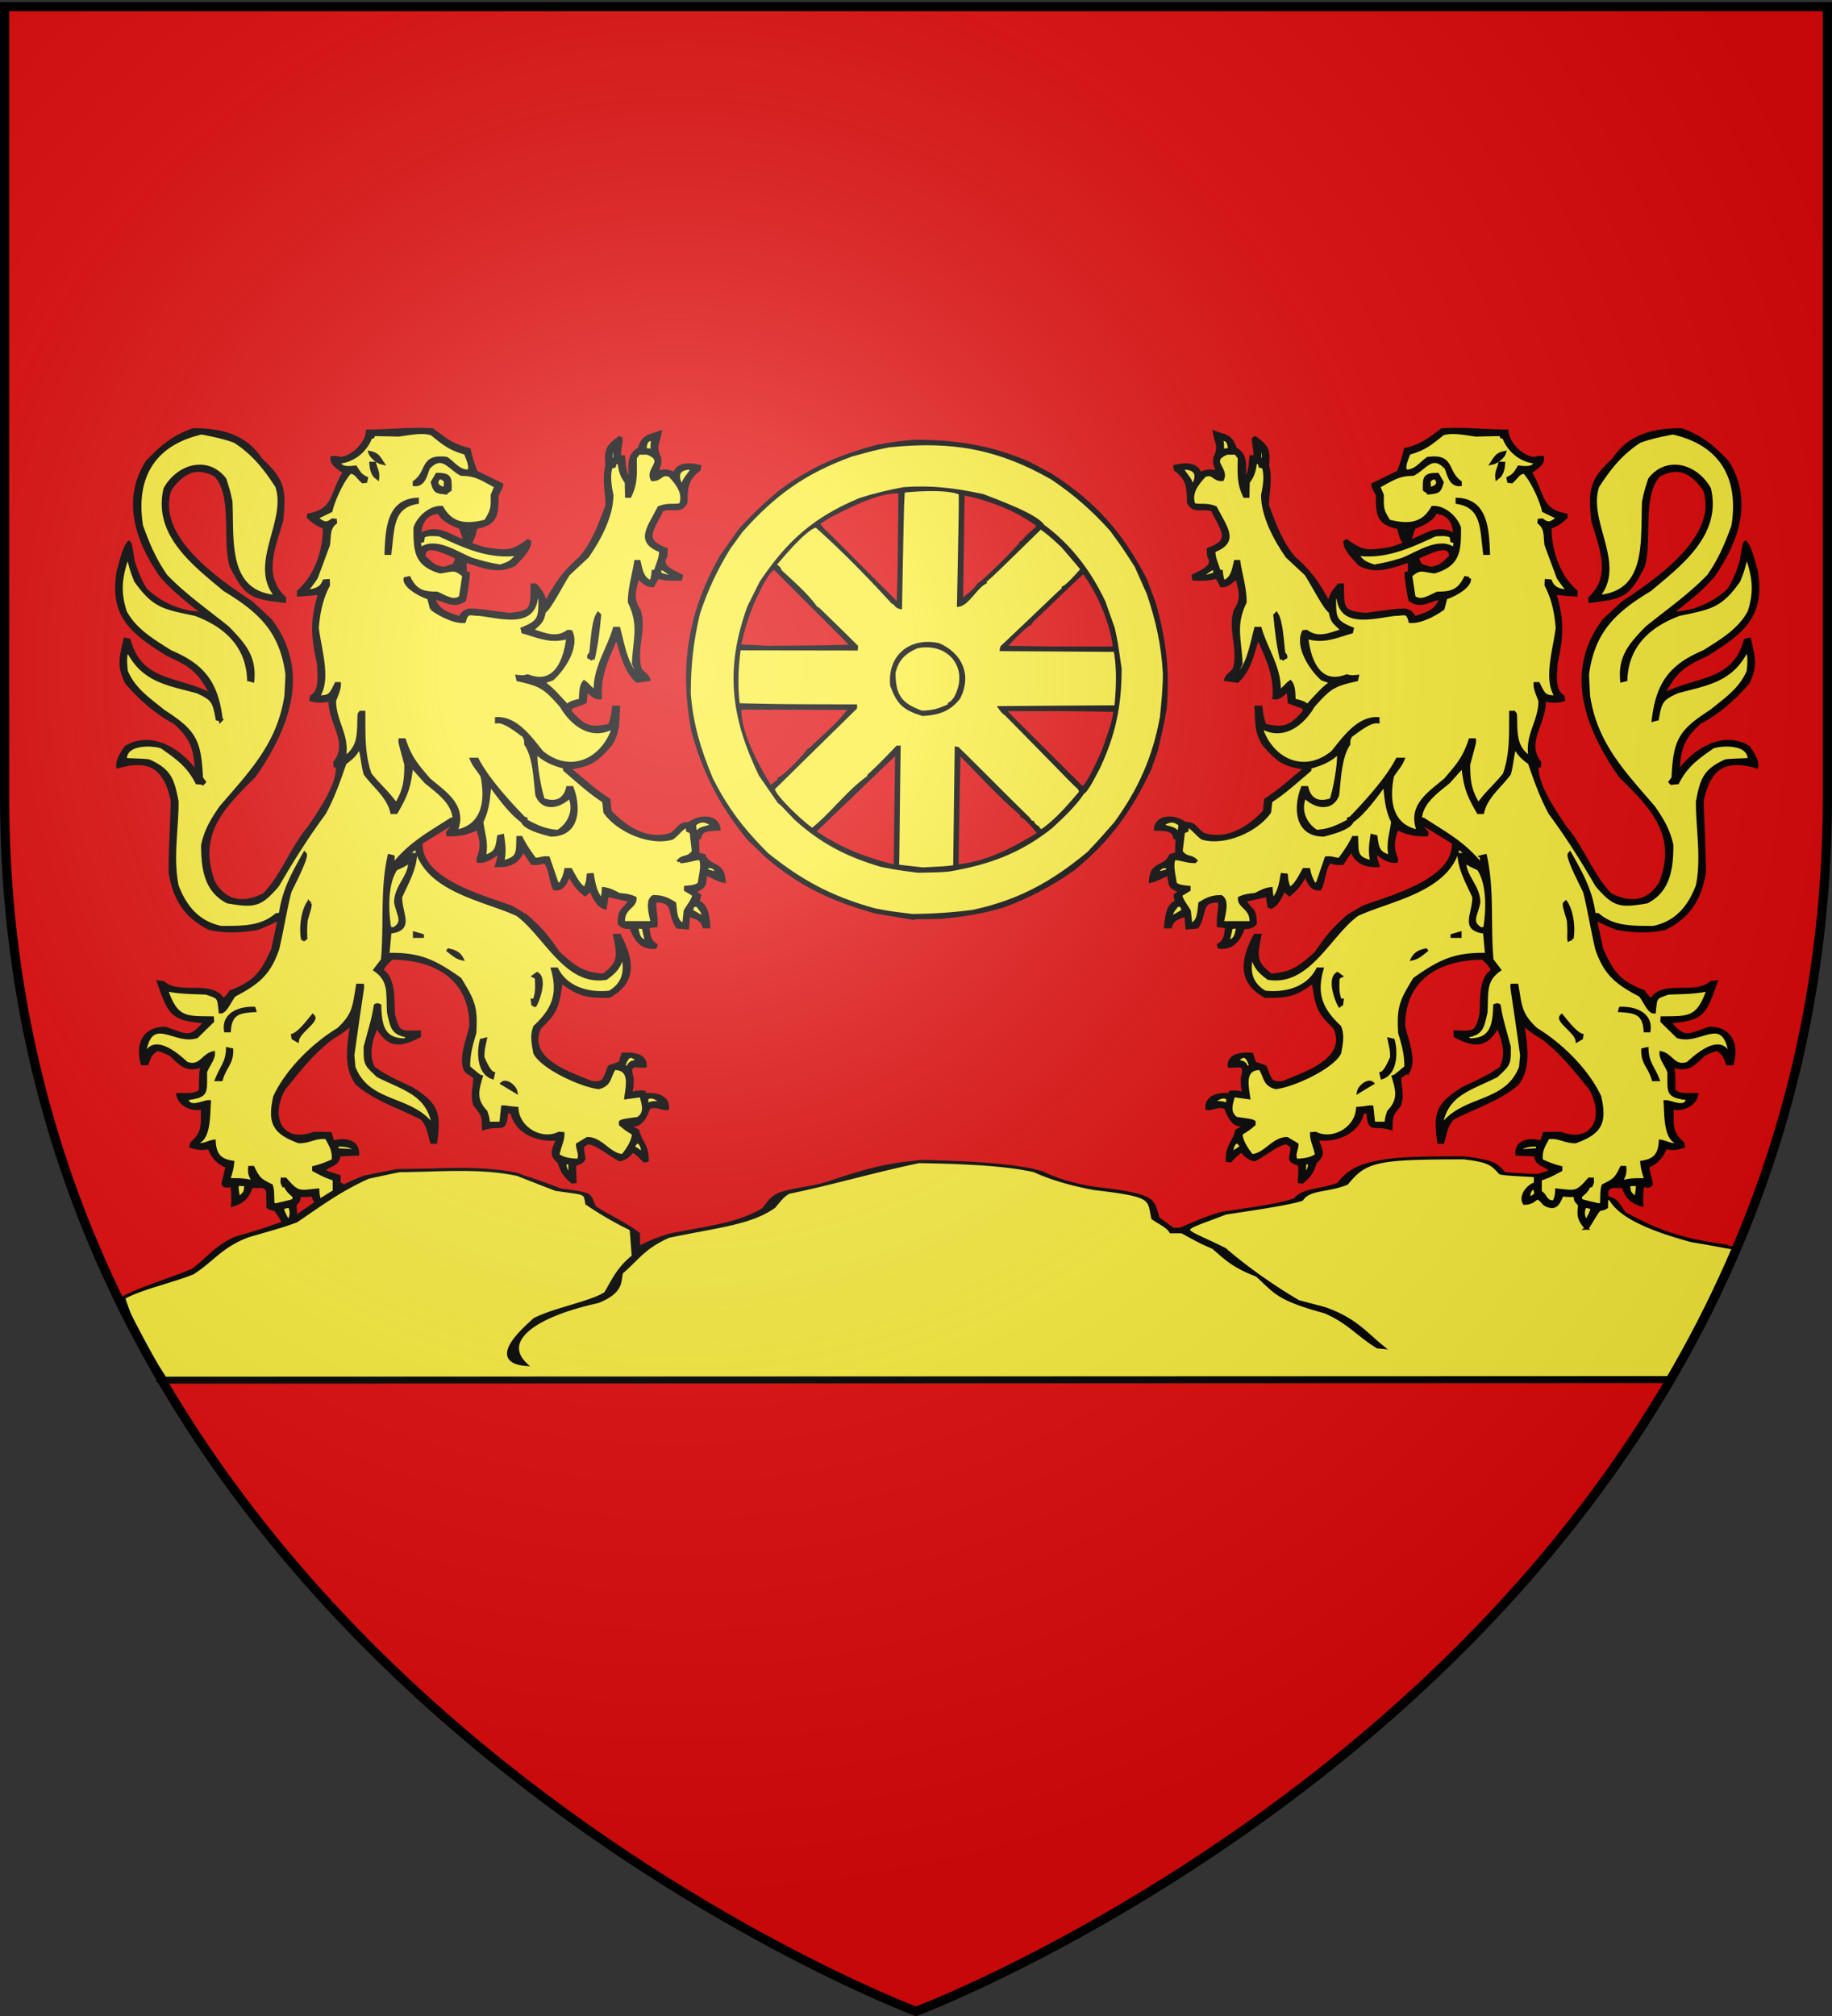 <svg xmlns="http://www.w3.org/2000/svg" xmlns:xlink="http://www.w3.org/1999/xlink" width="600" height="660" version="1.0"><rect width="100%" height="100%" fill="#333333" stroke="none"/><desc>Flag of Canton of Valais (Wallis)</desc><defs><radialGradient xlink:href="#b" id="c" cx="221.445" cy="226.331" r="300" fx="221.445" fy="226.331" gradientTransform="matrix(1.353 0 0 1.349 -77.63 -85.747)" gradientUnits="userSpaceOnUse"/><linearGradient id="b"><stop offset="0" style="stop-color:white;stop-opacity:.314"/><stop offset=".19" style="stop-color:white;stop-opacity:.251"/><stop offset=".6" style="stop-color:#6b6b6b;stop-opacity:.125"/><stop offset="1" style="stop-color:black;stop-opacity:.125"/></linearGradient></defs><g style="display:inline"><path d="M300 658.5s298.5-112.32 298.5-397.772V2.176H1.5v258.552C1.5 546.18 300 658.5 300 658.5" style="fill:#e20909"/></g><path d="M115.874 402.102c2-3.051 1.962-4.101 1.682-7.652 1.121-1.501 1.028-1.377 1.178-3.127 1.382.075 2.316.175 3.437-.275 1.009 2.852 1.607 5.302 4.41 3.127 2.579-4.103 1.925-.25 5.12-.25 1.14-2.527-1.159-5.954-2.859-6.428v-2.427c-3.102-1.226-3.102-1.226-3.887-1.9 1.719-2.301 3.551-1.401 3.887-5.052 1.588-.101 3.176-.201 4.746-.275.131-4.553-3.457-5.028-6.297-3.877-.224-.975-.468-1.925-.71-2.876-1.308-.025-2.634-.051-3.961-.075-8.296 3.927-12.034-4.877-7.923-14.432 4.055-6.452 7.212-11.68 12.071-16.507 2.168-1.85 4.223-3.151 5.587-5.727-.654 6.777-2.167 14.681 1.364 20.584 4.858 5.252 10.893 7.527 16.406 11.205 1.737 2.2 1.868 4.701 2.596 7.828h.786c1.046-9.579.429-12.305-5.98-17.557-3.326-2.052-6.801-3.927-9.847-6.778-1.906-4.303-.599-9.855.897-13.882 3.027 7.028 5.811 6.754 10.782 3.477v-1.4c-4.765.174-5.494.574-6.634-5.903-.224-4.477.281-11.781-2.971-14.231.879-2.051 1.401-2.677 2.597-4.002 10.688 0 20.368 6.103 20.368 22.059-.599 4.378-3.008 10.68-1.233 15.008a90 90 0 0 1 2.204 1.899c.113 3.277-.878 5.253.056 9.154 2.13 3.278 2.092 3.278 2.205 7.629 4.466-1.801 5.232 1.726 5.718-5.553.523.1 1.047.226 1.551.352 1.102 6.727 6.913 9.428 11.623 8.577-.898 3.626-2.094 4.978.391 7.654.916 3.402 1.289 4.151 3.308 6.503.206-.026.412-.051.598-.076.055-1.125-.205-2.175-.075-5.652 3.756-1.3 1.7-2.476 2.018-6.003.449-.374.897-.75 1.345-1.101 2.336 0 6.017 4.178 8.316 5.554 3.905-1.326 1.793-5.579 6.222.35.206-.051.41-.075.597-.1.094-5.077-1.718-5.878-2.41-9.805-.859-.6-1.719-1.175-2.597-1.751.056-.224.094-.45.131-.676 3.102 2.302 4.652-2.725 5.251-4.976 1.924-1.276 3.381.401 4.801.176.224-4.352-3.382-4.752-5.773-4.578-.056-.275-.112-.55-.187-.8-1.364-.075-1.364-.075-3.456.45.391-2.426.391-2.426.391-5.228-1.308-5.127 1.29-3.501 3.327-3.726.187-3.876-3.327-4.052-5.532-3.901-.224.95-.448 1.9-.691 2.85-.897.401-1.812.801-2.728 1.226-1.345 4.252-1.214 5.777-4.877 5.127-5.25-2.95-16.854-7.328-13.117-17.882 4.485-5.353 4.541-7.204 5.531-15.206 4.709 4.601 6.521 4.951 12.258 4.951 6.783-4.802 5.867-12.08 2.597-19.983h-1.046c1.14 7.128 1.289 8.903-2.859 13.03-5.55-.45-7.586-2.576-11.734-7.378-2.747-5.203-4.635-8.129-8.241-12.079l-3.644-2.778c-6.147-3.126-23.693-8.502-23.151-21.108 2.728-2.151 5.456-4.302 8.184-6.428.075 1.4-.467 1.8-1.252 3.052.038.249.056.499.075.774 3.139.101 4.914-.549 7.586-2.15 1.01 3.901 1.42 5.978.131 10.054.037.25.056.5.075.776 1.962.324 3.98-1.976 5.325-3.127.056 1.65-.187 2.651-.653 4.527 3.493.15 5.4-1.275 6.671-5.303a878 878 0 0 1 2.409 4.602c1.384.051 1.943-.05 3.046-.599 1.625 1.35 1.625 6.502 2.672 8.928 2.093.275 2.728-2.4 3.42-4.226h.522c1.159 2.876 1.832 3.926 3.756 6.077.729-.8.729-.8 1.308-2.277.71 2.202 1.869 5.928 3.756 6.605.186-1.402.355-2.777.524-4.153 3.382 1.201 5.717 1.551 5.961 1.901-1.889 3.652-2.579 2.301-2.71 7.477 1.047 1.352 1.831 1.227 3.045 1.276.935 3.627 2.598 6.879 5.98 6.428.075-.274.131-.525.187-.774-1.775-1.176-1.944-3.627-2.075-5.904.692-.124 1.383-.25 2.075-.35.149-2.851-.449-5.477-.318-8.079 5.661-.299 3.531 3.803 5.961 8.504a72 72 0 0 1 2.391.275c.093-1.4.187-2.801.262-4.176 1.719.575 3.681 1.276 4.148 3.826h1.046c-.262-3.051-.336-7.103-2.859-8.328.393-1.05.393-1.05.393-2.076a51 51 0 0 0-1.177-1.225c2.84-1.502 2.448-1.976 2.859-5.728 1.495.625 3.419 2.151 4.671 2.427-.299-6.628-3.606-4.053-5.12-8.429l-1.626-.601c.131-2.776-.13-4.176-.056-4.978.206-.074.393-.15.58-.224.318-3.126 3.344-2.676 4.933-2.8-.392-4.879-5.158-4.202-7.4-1.902-2.616 0-2.391 1.425-4.54 3.476-5.811 2.651-11.716-1.625-15.883-7.403-.112-1.3-.224-2.601-.336-3.877-3.943-3.126-6.671-6.752-10.258-10.253 5.755-1.026 7.156-2.501 10.781-7.829 2.056-4.427 1.7-7.154 1.943-12.156h-1.046c-.206 2.101-.336 3.727-1.027 5.903-5.195 1.476-6.839.525-10.259-4.501.037-.4.055-.776.075-1.151 1.102-.775 3.176-1.451 3.755-1.901.112-1.425.224-2.851.318-4.252 1.065 1.151 2.224 3.076 3.587 2.852-.448-7.854 1.944-13.381 4.205-20.209 1.345 5.052 2.168 11.204 5.325 14.756.953-.175 1.907-.35 2.84-.525-.336-1.501-1.532-2.202-2.204-3.476-1.533-6.204 1.289-12.681-.243-19.109-2.131-4.227-1.215-6.477-.393-11.104 1.27 1.326 2.298 2.951 3.886 2.951.412-.976.823-1.926 1.234-2.876 2.187.875 3.662.775 5.849.699.074-.374.131-.75.187-1.124-1.776-1.227-5.775-2.952-4.018-6.254.057-.826.094-1.624.132-2.425-6.299-2.927-3.645-5.904-1.048-12.855 2.728-1.101 4.821.975 6.092-2.426 0-5.053.262-7.755 3.326-10.706.075-.375.131-.75.187-1.125-1.999-.625-5.55-1.175-6.222 2.451-1.495-.776-2.915-1.625-4.485-.1-.093-2.276.786-2.626.448-5.128-1.457-4.076-.299-4.751.132-8.327-2.86 1.375-3.962.924-5.12 5.276-3.14 2.277-2.281 6.028-2.281 10.705-1.737-2.327-1.68-4.877-1.943-8.004h-1.027c-.074-2.425.392-4.001.392-5.902a2 2 0 0 0-.317-.275c-2.878 2.651-3.495 3.901-3.065 8.978-.953 4.603 0 8.404 0 13.181-1.832 6.103-3.325 11.83-6.745 17.032-4.447 5.053-6.073 8.229-9.082 15.283-.541-3.001-1.065-4.152-2.653-6.353h-.654c-.055 7.553.225 9.004-6.035 9.653-8.184-1.399-8.184-1.399-10.258-1.399-1.253.649-1.346.824-2.261 2.525-3.233-1.426-5.7-2.05-6.821-6.503 3.233.551 5.008 3.202 7.867.751.318-1.101 1.083-7.703 1.027-8.854-.279-.1-.56-.175-.84-.251v-3.801c4.541 1.651 8.334 4.177 12.706 1.2 1.495-2.2 3.774-4.776 3.774-7.453a2 2 0 0 0-.317-.274c-4.391 4.151-5.867 3.476-11.249 2.525-3.363-1.399-3.363-1.399-3.625-1.75.934-1.826 1.084-3.177 1.495-5.127 5.176-1.326 5.382-3.927 5.382-10.68 1.046-2.426 1.046-2.426 1.177-3.452-2.186-1.375-4.373-2.751-6.559-4.101-1.102-3.902-1.102-3.902-1.756-7.378-4.13-1.276-5.774-3.027-9.344-6.428-5.324-.426-10.817.4-16.405.425-.112 3.852-3.924 8.954-7.212 8.954-1.029-.35-1.029-.35-1.869-.275-.206 2.3 1.962 3.702 3.121 4.876-3.364 6.679-2.224 12.281-9.081 13.882-.019.25-.038.524-.075.8 1.476 1.751 2.298 2.451 4.092 3.377.093 7.228-2.112 15.932-6.615 20.834v1.225c3.682-.25 4.727-.6 5.437-.525-2.093 8.778-1.905 13.805-.317 23.034 0 3.177.859 8.629-1.757 10.656-.056.374-.131.749-.206 1.15 1.907.75 3.196.425 4.934 0-.298 7.479 5.25 13.881 1.177 20.484.037.374.056.75.075 1.125h.635c.262 6.227-4.485 14.831-7.194 20.083-4.409 6.554-6.745 15.607-11.492 21.959-5.138 3.502-10.089 2.927-13.173-3.901-4.615-15.631 2.336-24.61 10.333-34.665 8.615-15.757 14.146-34.24 4.205-51.147-1.589-1.926-3.196-3.826-4.802-5.727-7.829-6.704-25.095-21.185-20.891-36.991 3.176-5.802 6.746-8.179 11.809-4.702 4.821 6.452 2.074 20.685 4.018 29.714 3.887 9.703 4.933 10.178 13.434 11.529l.056-1.101c-6.054-7.178-2.821-16.257-.766-25.361.785-10.479.374-13.23-5.381-20.084-3.999-7.852-10.258-9.628-17.078-9.628-5.176 2.325-7.998 5.502-11.735 10.504-6.11 12.48-2.634 25.837 3.569 37.267 3.308 4.977 6.857 8.378 10.763 12.33-5.457 0-10.875-2.901-14.855-7.729-1.532-3.026-2.355-5.877-3.176-9.129-.785-5.902-.785-5.902-1.047-6.252-1.158 1.551-1.981 6.577-2.597 9.054-2.018 15.082 3.512 20.308 12.593 27.611 5.513 3.277 7.662 4.777 10.763 11.98l-.055.951c-8.279-5.528-17.807-3.677-20.76-17.733-.28-.1-.561-.174-.84-.25-1.048 6.028-1.757 8.654.391 14.256 3.532 5.227 7.624 9.88 12.315 13.032 4.671 5.426 5.269 8.702 5.587 16.831-3.757-7.453-11.455-13.931-18.032-8.854-.766 1.476-2.355 4.253-2.093 6.428 8.147-2.927 12.184.425 13.901 11.105 0 5.927-.522 13.906-.522 23.635 1.14 8.654 3.924 14.331 9.978 18.233 4.129 1.201 8.203.875 12.202 0 2.859-1.401 5.194-3.126 5.661-3.051l-1.625 9.829c-2.578 7.277-4.242 10.754-10.782 13.88-.449 1.126-1.083 1.652-1.944 3.128-2.597-6.954-11.079-1.276-15.434-6.078a13 13 0 0 0-1.046-.176c2.859 10.38 3.307 12.256 11.94 13.031-3.905 5.878-4.522 4.702-10.389 2.101-5.288 0-7.045 5.277-5.699 11.63h1.027c.842-2.877.879-3.101 2.597-4.702 1.308.35 1.308.35 3.645 1.751 3.064 3.777 3.999 5.177 8.034 3.651-.504 2.627-.392 5.102-.392 7.979-1.345 1.875-3.793 1.3-5.83 1.4.393 3.476 3.98 5.452 6.296 4.227-.112 5.477.58 7.928-2.727 11.655-.056.376-.13.75-.205 1.126 2.129.85 2.597.75 4.671.35.636 2.776 2.391 5.302 4.503 6.152-.205 2.176-.729 3.927-.991 5.828.674 1.2 1.495.449 2.206.175.317 2.276.354 4.101.261 6.603 2.746-1.101 3.775-2.853 4.615-6.179 1.832.601 3.364-.774 4.336 1.677.037 1.75.056 3.502.074 5.278.579.449.579.449 1.869.799 1.177 1.901 2.728 5.728 3.12 6.077z" style="fill:#000;stroke:#000;stroke-width:1" transform="matrix(1.282 0 0 1 -54.257 0)"/><path d="M116.136 400.002c.729-2.05.897-2.901.336-4.952-.859-.075-.859-.075-2.148.45.112.976 1.139 3.852 1.812 4.502zM112.754 394.45c4.148-1.226 4.148-1.226 4.746-1.651l.056-1.125c-.916-1.026-1.868-1.976-2.205-3.477h-.522c-.375-1.051-.375-1.051-.319-2.176h.654c3.139 4.727 3.551 4.201 8.24 3.576.057 1.527.132 2.426.71 3.878 2.597.174 2.224-2.502 3.701-3.203v-4.15c-2.598-1.227-2.598-1.227-5.251-3.053v-.874c1.887-.601 3.382-1.377 4.989-2.327.168-3.376-.543-4.526-1.738-7.403-2.934-.501-4.28 1.325-7.081 1.325-6.224-2.925-7.644-6.078-6.111-14.78 3.177-8.753 9.997-17.258 16.219-22.06 4.129-4.927 3.999-7.428 4.933-14.406h1.046c.131.876-.131 1.4-2.466 22.934.093 1.276.187 2.552.262 3.827 3.587 12.056 14.107 9.654 19.713 18.407q.197.865.391 1.727h.524c-1.046-11.155-7.287-12.681-14.275-17.183-3.233-3.927-3.252-3.677-3.252-9.553 2.093-9.73 2.093-9.73 2.597-13.556.336-.275.336-.275.916 0 .131 6.353.747 11.279 6.484 11.279.691-.449.598-.525.785-1.2-3.812-.951-3.887-2.726-4.802-7.653-.337-6.453.559-10.43-3.513-14.057l1.962-3.301c.803-11.68-.262-22.66 1.682-34.04.28.076.56.151.84.251a194 194 0 0 1-.187 3.226c4.616-7.478 9.081-10.454 15.174-15.481l.784-.151c-.281-5.452-4.373-8.879-7.269-12.004a451 451 0 0 0-3.774-5.377c-.58 6.802-1.197 9.278-3.943 15.356h-.916c-.915-5.152-4.391-8.404-6.82-12.581-.692-2.876-.785-6.978-1.55-9.029-1.047 2.526-1.813 3.602-3.812 5.453-1.57 5.727-2.953 10.954-5.269 16.432-4.504 7.827-8.035 15.031-11.941 23.635-4.429 6.578-5.774 6.853-12.594 5.377-5.624-3.651-6.353-11.13-6.353-18.583.804-5.002 2.56-8.603 4.672-12.505 7.754-11.555 14.798-20.784 16.611-36.49.093-2.327.187-4.628.262-6.929-1.458-14.081-6.895-20.633-15.958-27.637-7.754-8.353-17.938-18.058-15.191-33.164 3.344-7.629 10.706-10.354 15.06-3.127 1.028 4.177 1.028 4.177 1.551 7.304.468 12.73-1.326 29.387 11.286 31.089.093-.126.187-.251.262-.35-6.409-10.506 3.382-24.387.392-35.616-3.046-6.103-6.185-11.005-10.763-14.757-2.84-1.325-5.494-2.026-8.576-2.777-12.033 3.503-17.453 14.107-15.435 30.389 1.738 6.152 3.308 10.929 6.223 16.333 4.727 6.327 10.576 11.554 15.846 17.007 3.849 5.152 6.969 9.229 6.353 17.382-.281-.101-.561-.2-.842-.275-.28-11.304-6.091-17.832-13.696-21.435-7.904-2.125-10.464-2.425-15.173-10.954-1.046-3.451-1.046-3.451-2.093-8.679-1.849 6.878-2.56 11.68-.765 18.758 2.541 6.078 7.249 9.529 11.547 13.032 8.539 4.602 11.847 10.378 12.968 22.409a8 8 0 0 0-.823-.275c-.822-5.729-1.009-6.503-5.139-8.929-7.754-2.676-13.92-3.626-17.788-13.732-1.027 1.502-.653 4.853-.504 6.954 1.925 5.902 5.755 9.153 9.473 13.029 7.904 6.528 9.287 9.455 9.717 21.886.262.45.523.9.784 1.376l-.318.425a24 24 0 0 0-1.419-.175c-2.187-5.578-5.083-8.179-9.026-11.706-2.391-1.05-9.472-1.45-9.472 4.002.335.251 4.017.175 6.091.525 5.325 3.126 6.054 6.078 7.138 13.357 0 8.928-1.42 18.457 0 27.461 2.074 7.153 5.511 12.155 11.286 13.706 5.101 0 10.276.25 14.275-4.176l1.047-.15c.785-7.704 3.214-13.257 6.091-19.81.766 1.025-3.401 11.055-3.887 12.506-1.046 5.203-2.074 13.205-3.12 18.758-2.186 8.152-5.101 11.154-11.024 15.106-.99 1.326-2.242 5.453-3.438 5.453-.431-4.953-.15-4.578-3.569-6.153-3.308-.25-7.045-.1-10.389-1.201 2.523 9.58 4.952 9.204 11.753 9.279l.057 1.126c-1.328 1.675-2.673 3.351-4.018 5.051-5.531 2.452-11.921-8.177-13.491 6.078.206-.1.393-.199.579-.274 2.055-6.529 7.996.15 10.314 2.875 3.663 1.627 4.241-2.551 6.82-3.401.094 2.101-1.383 3.978-2.018 6.353 0 7.003.468 7.803-4.802 8.679.616 3.752 4.503.85 5.792.951-.224 3 .132 11.904-2.934 13.305.075.25.15.5.206.75 1.813.076 2.504-.8 3.943-1.1.206 4.502 1.532 6.202 4.747 6.853-.131 2-.487 3.576-1.047 5.727 2.504.025 4.466-.125 6.689.95-.915-2.176-1.214-2.601-1.102-4.951h.654c1.402 3.75 1.831 4.101 4.671 5.902.318 1.5.318 1.5.393 6.078.28.075.56.174.822.275z" style="fill:#fcef3c;stroke:#000;stroke-width:1" transform="matrix(1.282 0 0 1 -54.257 0)"/><path d="M130.916 392.373c-.429-2.501-.262-2.776-1.868-3.75-.112.774-.224 1.55-.336 2.35.914.876.914.876 2.204 1.4zM103.673 392.023c1.532-1.875 1.401-1.725 1.551-4.176a72 72 0 0 0-2.392-.1c-.056 1.5-.056 1.5.318 4.276zM188.018 384.721v-3.827c-.504-.125-1.027-.224-1.55-.326.149 2.027.373 2.852 1.55 4.153zM190.093 379.868c.916-1.575-.131-3.427-.131-5.226.822-.652 1.645-1.276 2.466-1.902 3.513 0 5.588 5.553 9.081 5.553 1.253-2.002 2.729-4.803 2.729-7.104-1.944-1.575-1.944-1.575-3.308-3.051v-.875c.579-.425.579-.425 4.485-1.125 2.242-2.001 1.289-4.703.766-7.454-1.289.225-2.579.451-3.887.676.524-4.677 1.364-9.555-3.12-9.555-1.42 2.751-.99 5.253-3.886 6.254-4.074-.527-14.164-6.278-16.22-11.281-.448-3.176-.915-5.828 0-8.678 4.803-5.702 6.297-10.781 4.485-18.858h.916c2.597 6.602 8.669 8.328 13.678 7.553 3.942-3.027 4.297-7.253 3.232-12.681-.729 4.077-1.608 5.678-4.28 8.179-10.164 2.175-15.508-14.381-22.571-20.858-8.352-4.978-23.469-7.804-25.879-22.31a933 933 0 0 1-3.962 4.952c1.868 0 1.906-2.501 3.7-2.351-.243 5.126-2.131 9.128-3.83 13.981 0 5.652 3.269 10.63-2.728 11.479-.169 2.426-.337 4.852-.524 7.278 8.035-.275 11.884 2.051 18.424 8.004 3.326 6.978 4.223 9.154 3.774 17.708-.915 4.052-1.57 6.677-1.57 11.129 2.728 2.951 2.728 2.951 3.253 3.127-1.103 4.651-1.702 7.628 1.158 11.454.523 2.077.523 2.077.653 3.826h3.383l.448-5.326c.579-.076 1.364.275 3.438.45.3 6.753 6.503 10.954 10.894 8.179.298.024.579.05.86.075.074 2.326-.935 4.402-1.252 7.028 1.626 1.501 3.531 1.6 5.325 1.75zM206.704 377.767c-.131-1.775-.336-3.801-1.812-3.977-.318.527-.636 1.077-.972 1.626.934.776 1.869 1.552 2.784 2.351zM132.747 376.742c-.075-.351-.168-.7-.262-1.05-1.681-.75-2.297-.851-4.204-.801l.056 1.5c1.477.101 2.953.226 4.41.351zM207.993 361.46c1.197-.625 1.832-.475 2.934-.45v-.701c-1.139-.774-2.037-1.799-3.494-.699l.055 1.85z" style="fill:#fcef3c;stroke:#000;stroke-width:1" transform="matrix(1.282 0 0 1 -54.257 0)"/><path d="M174.005 357.284c-.225-1.501-2.392-3.927-3.382-2.601 1.14.849 2.26 1.726 3.382 2.601zM98.74 353.457c1.009-4.478 2.746-5.102 2.672-9.829-.28-.1-.561-.175-.86-.251-.13 4.653-1.513 5.728-2.839 10.08zM168.044 352.756c.094-.474.169-.925.243-1.374-1.085-.327-2.261-3.977-2.709-5.203 0-2.101 0-2.101.634-5.927-.261.075-.541.15-.821.249-.804 3.652-.748 10.605 2.653 12.255z" style="fill:#000;stroke:#000;stroke-width:1" transform="matrix(1.282 0 0 1 -54.257 0)"/><path d="M202.556 349.981c.896-2.427 1.008-2.201 2.859-2.601-1.944-2.602-2.971-1.801-3.775 1.4.319.4.617.8.916 1.201z" style="fill:#fcef3c;stroke:#000;stroke-width:1" transform="matrix(1.282 0 0 1 -54.257 0)"/><path d="M118.21 340.602c.318-2.801 5.251-6.328 4.017-7.979-.971 1.426-3.27 5.528-5.063 6.253.056.35.094.7.131 1.05.316.225.615.45.915.676zM100.813 337.475c.262-5.952 2.803-6.302 6.503-6.603a9 9 0 0 0-.187-.775c-3.288-.15-7.754 1.626-7.081 7.378zM178.937 329.147c.972-2.226 2.598-8.629.599-10.355-.281.25-.561.525-.86.8l.785.526c.056 2.901.261 4.402-.524 7.302h-.522c.056.451.093.901.13 1.377.131.099.261.225.392.35zM160.252 313.865c-.804-2.026-2.018-2.501-3.644-2.952 1.178 1.126 2.299 2.577 3.644 2.952z" style="fill:#000;stroke:#000;stroke-width:1" transform="matrix(1.282 0 0 1 -54.257 0)"/><path d="M207.75 308.313c-.392-1.051-.392-1.051-.971-4.628-.617-.1-1.252-.175-1.887-.25.392 2.777.486 4.352 2.858 4.878z" style="fill:#fcef3c;stroke:#000;stroke-width:1" transform="matrix(1.282 0 0 1 -54.257 0)"/><path d="M120.284 307.612c.131-1.05-.131-2.076.131-6.252 1.046-4.527 1.046-4.527 1.046-5.552a2 2 0 0 0-.261-.35c-1.458 2.825-2.019 8.178-1.495 11.88.206.075.392.174.579.274zM150.125 306.562v-.35c-.598-.225-1.197-.45-1.813-.676v1.026z" style="fill:#000;stroke:#000;stroke-width:1" transform="matrix(1.282 0 0 1 -54.257 0)"/><path d="M142.856 304.136c3.102-2.25 1.327-4.202.654-8.678 0-5.504 3.775-8.58 3.588-13.481-1.907 1.5-1.907 1.5-3.718 2.525-2.56 4.803-2.355 13.657-1.608 19.359.374.074.729.175 1.084.275zM217.093 302.735c.131-1.5.262-3.001.374-4.502.747-1.75 2.036-3.626 2.205-5.202-.709-.576-1.421-1.126-2.13-1.676v-.875c1.458-.199 2.448-.224 3.513-1.2.224-2.426 1.083-6.153.262-8.179-1.776-.075-3.047.976-5.27.976a2 2 0 0 0-.262-.351c1.308-1.75 2.279-.474 3.775-2.952-.187-2.125-.374-4.25-.579-6.351a34 34 0 0 0-.917-.526v-.85c-.186-.15-.391-.3-.597-.426-1.139.65-2.168 2.577-3.494 3.802-5.549 2.076-13.659-2.4-17.004-8.504-.093-1.2-.205-2.4-.317-3.576-3.831-3.176-6.596-6.603-9.979-10.23v-.875c-3.176-1.175-4.914-2.001-7.53-5.026-.261 3.476.953 12.205 1.869 15.555 3.139 1.4 5.642.376 6.427-3.926h.916c2 6.628 1.589 15.557-5.269 15.557-1.72-.6-6.54-2.052-7.194-4.452-3.176-2.902-6.167-8.354-8.502-12.406-.374 4.528-.448 8.253-2.074 12.506.392 4.352 1.383 6.753.635 11.479 3.289-1.325 3.439-2.7 3.849-6.702.281-.1.561-.176.823-.25.354 3.151.597 5.477 0 8.678 4.315-1.425 3.999-2.701 4.11-8.077h.636c.971 2.601 2.167 4.726 3.513 7.102 1.531.1 1.905-.625 3.42-.426.784 2.903 1.569 5.802 2.335 8.705.355-.125.71-.25 1.046-.351.915-2.425.915-2.425 1.289-4.526h1.046c.879 1.901 2.131 5.626 3.887 6.252.655-2.425.655-2.425.785-4.502.299-.05.579-.074.86-.101.448 3.402.729 5.453 2.391 8.43.58-1.55.543-2.376.636-3.827 1.513.226 2.597 1.101 3.905 1.926 1.626.175 2.635.325 3.961 1.1.225 3.127-3.251 3.252-2.934 8.104h7.53c-.317-2.302-1.532-7.203.263-8.529 2.279 0 3.474.776 5.269 2.176.299 2.701.094 6.179 2.522 7.028zM222.269 300.308c-.374-1.925-.822-2.45-1.738-3.926h-1.158c-.187.551-.392 1.101-.597 1.677 2.728 2.075 2.728 2.075 3.493 2.249zM225.913 286.078c-1.196-2.301-1.103-2.25-3.12-2.426v1.376c1.046.35 2.092.7 3.12 1.05zM220.456 272.873c.505-2.252 3.028-1.701 3.887-2.951-1.831-1.251-2.896-1.776-4.728.075.113.949.225 1.9.319 2.876z" style="fill:#fcef3c;stroke:#000;stroke-width:1" transform="matrix(1.282 0 0 1 -54.257 0)"/><path d="M184.898 272.173c3.083-2.352 4.653-7.228 2.99-11.457-2.373 3.178-6.596 4.928-8.296-.349-.486-5.052-.599-12.556-2.859-16.682 0-1.526-.019-1.601-.524-2.776-1.681-1.475-4.783-4.878-6.931-4.601v-1.052c4.895-.25 8.575 6.503 11.341 10.88 6.765 7.253 14.967 3.502 18.162-6.603v-1.401c-5.194 3.927-10.22-.849-12.967-6.952-4.204-6.078-5.139-6.903-11.081-8.604-.055-.376-.13-.75-.205-1.126 1.421.176 1.421.176 2.598-.175 7.231 3.477 9.678-5.127 10.37-12.654-4.336 1.699-7.008-.026-11.473-1.677a24 24 0 0 0-.206-1.126c4.559-2.375 4.541-3.625 4.541-9.703-.337-.701-.673-1.402-1.028-2.101 0 11.38-8.203 8.153-14.407 7.127-2.559 0-3.362-1.199-4.073 2.326-2.504.2-6.016-2.15-8.184-4.15a707 707 0 0 0-.729-3.553c-1.719-.575-6.372-3.627-6.016-6.353.279-.099.56-.175.84-.249 1.645 4.302 3.644 5.027 7.138 5.027 2.149 1.15 4.167 3.126 6.166 1.3.281-2.351.56-4.702.841-7.027-2.411-2.653-2.915-1.777-6.11-1.227-6.222-2.325-6.353-6.978-6.353-14.406.916-3.651 4.037-6.903 6.69-6.703 2.56 5.953 6.688 5.953 11.342 4.453 1.793-3.752 1.7-4.027 1.7-8.529q.447-1.389.897-2.776c-3.327-2.227-5.008-3.978-8.82-3.978-3.083-2-4.933-7.128-8.614-2.025-.635 2.025-1.102 5.602-3.382 5.402v-.875c3.756-3.352 1.701-8.854 8.11-7.728 2.017 1.801 3.026 4.176 5.699 4.176.953-1.275-.373-4.451-.71-5.827-3.943-1.426-5.344-2.927-8.634-6.328-2.41-1.076-5.885-.125-8.557.35-2.148-.075-4.316-.124-6.484-.174-.056.249-.112.499-.187.775-.187.074-.392.15-.597.25-1.252 4.302-4.411 7.677-8.054 8.002.504 2.303 3.008 1.777 4.242 1.627.971 1.975 1.252 2.676 2.765 3.576-.057.376-.112.75-.186 1.126-.187.025-.374.05-.58.1-1.383-1.475-1.645-3.026-3.382-3.127-1.981 2.651-4.241 8.905-4.933 12.681-1.196.75-2.411 1.5-3.625 2.252 1.588 1.675 2.485 2.325 4.148.7.205.024.411.05.598.075l.056.8c-1.868 1.926-1.475 3.901-1.813 7.278-1.027 3.577-2.074 7.178-3.12 10.78-1.046 2.075-2.074 3.476-2.467 4.501 2.186-.5 3.869-.75 4.672-3.476.299-.049.579-.076.86-.099l.055 1.499c-1.793 4.278-2.522 8.829-2.858 13.907.504 6.402 3.326 17.056.205 22.634 3.326.126 3.438-.85 4.802-4.327h.636c.075 1.802-.71 3.752-1.233 5.653 0 6.978 3.662 11.28 2.466 18.758 4.428-3.502 3.775-8.404 4.018-14.431l.335-.601h.655c.037 6.829-.225 13.631 1.607 20.234 2.13 3.526 4.839 6.353 6.745 10.08 2.317-4.653 2.598-8.004 2.598-13.206-1.551-7.278-1.551-7.278-1.477-8.079h.897c1.532 5.953 3.195 8.303 6.297 12.956 4.223 4.552 9.511 8.754 6.876 17.008 7.194-1.626 8.185-9.805 6.877-18.058-1.029-2.202-2.019-3.277-2.728-5.553h1.289c2.635 6.528 7.997 13.981 11.884 19.184.205.074.392.174.579.274v.675c3.046 2.002 4.914 3.202 8.296 3.478z" style="fill:#fcef3c;stroke:#000;stroke-width:1" transform="matrix(1.282 0 0 1 -54.257 0)"/><path d="M187.234 231.18c.597-1.326 2.56-1.676 3.456-2.001.113-2.077 0-4.502.898-5.903.972.926 1.775 2.601 2.914 3.051-.298-7.528 3.383-13.906 4.877-20.609h.916c1.065 4.903 1.999 13.457 5.625 16.082l-1.682-4.502c.28-8.178 1.849-12.58-1.028-20.159 0-4.626 1.103-8.903 1.625-13.305h.655c.523 2.851.84 5.828 3.288 6.703.131-1.025.392-1.375.524-3.476h.523c.542-2.326 1.438-4.477 1.364-6.679-6.316-3.05-2.952-7.803-.393-14.256 2.336-1.175 3.682-.35 5.513-.95 1.102-3.801-.898-6.877-2.784-9.479-2.485-1.15-2.262 1.326-4.486 1.326-1.551-3.752 3.831-6.078-1.289-8.678h-2.335c-.299.499-.598 1.025-.915 1.549 0 4.653.373 8.079-1.346 12.581h-.655c-.018-1.525-.036-3.051-.074-4.576-1.327-2.252-1.551-3.752-1.868-6.528-.393.05-.786.1-1.178.174-.055.376-.13.75-.205 1.126-.261.075-.542.15-.822.25-.766 2.576-.299 6.353.187 9.129 0 6.803-3.139 14.43-6.241 20.158-1.608 1.927-3.233 3.852-4.859 5.802-1.289 2.377-4.97 11.68-6.166 12.256-.467 3.326-.99 3.502-3.12 6.078 3.4 1.401 6.297 3.101 9.343.35.206.026.41.05.597.075 1.851 4.977-1.868 12.256-4.746 15.557-.766.35-1.55.7-2.335 1.05 2.41 2.151 4.185 5.028 6.222 7.804z" style="fill:#fcef3c;stroke:#000;stroke-width:1" transform="matrix(1.282 0 0 1 -54.257 0)"/><path d="M193.737 215.898c.933-5.052 1.289-9.68 1.682-14.581a2 2 0 0 0-.262-.35c-1.271 2.651-1.439 9.304-1.813 12.855-.523.701-.523.701-.523 1.376.317.225.617.45.916.7z" style="fill:#000;stroke:#000;stroke-width:1" transform="matrix(1.282 0 0 1 -54.257 0)"/><path d="M214.234 188.812c-.448-.802-.448-.802-2.989-2.952-.411.7-.561.825-.449 1.976 1.868.8 1.868.8 3.438.976zM160.252 186.035c-.13-1.751-.13-1.751-.392-2.101-.168.4-.337.801-.524 1.225.318.276.617.576.916.876z" style="fill:#fcef3c;stroke:#000;stroke-width:1" transform="matrix(1.282 0 0 1 -54.257 0)"/><path d="M155.842 186.035c.878-.35 1.739-.699 2.598-1.05.131-.701.523-1.226.765-2.427-1.718-.725-8.688-6.002-8.688-.35 1.944 2.301 2.654 3.552 5.325 3.827z" style="fill:#e20909;stroke:#000;stroke-width:1" transform="matrix(1.282 0 0 1 -54.257 0)"/><path d="M170.118 185.336c2.672-1.152 2.915-1.352 4.615-3.927-7.343 1.325-13.491-2.352-20.198-6.329-1.402 0-2.747-.4-4.149.526-.056.475-.112.975-.187 1.476-.279.075-.56.174-.84.274.13 1.726.13 1.726.374 2.427 3.755-3.827 9.342 1.475 13.117 3.301 3.625 1.376 3.625 1.376 7.268 2.252z" style="fill:#fcef3c;stroke:#000;stroke-width:1" transform="matrix(1.282 0 0 1 -54.257 0)"/><path d="M141.829 181.158c.802-8.179.336-15.182 7.006-16.656v-1.051c-7.193.499-7.549 9.728-7.792 17.707z" style="fill:#000;stroke:#000;stroke-width:1" transform="matrix(1.282 0 0 1 -54.257 0)"/><path d="M161.28 177.356c-.392-1.55-.804-3.101-1.215-4.626-1.869-.9-4.709-2.352-5.53-5.103-3.476.501-5.046 3.027-5.046 7.628 4.671-3.676 7.231.25 11.791 2.101z" style="fill:#e20909;stroke:#000;stroke-width:1" transform="matrix(1.282 0 0 1 -54.257 0)"/><path d="M162.326 175.956c.093-1.051.187-2.101.262-3.127-.411.075-.822.15-1.233.25.187.876.318 2.252.971 2.877z" style="fill:#fcef3c;stroke:#000;stroke-width:1" transform="matrix(1.282 0 0 1 -54.257 0)"/><path d="M156.104 161.375c.374-.325.747-.65 1.102-.977.057-3.95.075-5.102-3.176-5.102a275 275 0 0 0-1.177 2.603c.71 3.125.953 3.151 3.251 3.476z" style="fill:#000;stroke:#000;stroke-width:1" transform="matrix(1.282 0 0 1 -54.257 0)"/><path d="M156.104 159.974c.056-.826.094-1.625.131-2.426-.58-.801-.58-.801-1.57-1.225-1.944 1.85-.224 3.451 1.439 3.651zM216.832 158.923c.28-2.475 1.906-3.651 2.41-5.652-3.233-.2-4.727 1.675-2.933 5.652z" style="fill:#fcef3c;stroke:#000;stroke-width:1" transform="matrix(1.282 0 0 1 -54.257 0)"/><path d="M138.708 156.497c.168-2.025-.448-3-.785-4.852h-.767c.094 1.701.375 3.802 1.552 4.852zM140.015 151.645c-1.027-1.975-1.326-3.002-3.119-3.477.317 1.452 2.036 3.178 3.119 3.477z" style="fill:#000;stroke:#000;stroke-width:1" transform="matrix(1.282 0 0 1 -54.257 0)"/><path d="M198.913 150.595c.205-.225.411-.425.597-.626-.055-1.3-.131-2.6-.205-3.876-1.103 1.425-1.028 2.426-.898 4.502zM209.039 147.469c-.074-1.601-.074-2.302.206-3.578-1.812-.124-2.055.877-2.279 3.228a57 57 0 0 1 2.073.35z" style="fill:#fcef3c;stroke:#000;stroke-width:1" transform="matrix(1.282 0 0 1 -54.257 0)"/><path d="M52.115 452.481c-5.318-11.47-7.86-13.411-13.363-26.679 6.587-4.014 16.128-6.485 24.305-9.944 4.997-3.644 7.267-7.35 13.855-10.437 9.086-2.656 9.086-2.656 17.944-5.806 7.95-4.879 13.401-10.066 24.532-14.266 3.407-.741 7.041-1.42 10.675-2.099 32.481-.186 33.844-1.298 53.606 6.36 11.13 1.483 8.859 1.235 11.13 5.683 3.861 2.593 10.221 5.434 14.309 8.646v4.508c3.407-1.668 6.361-3.026 10.904-4.261 15.217-2.779 22.714-3.891 29.982-8.276 4.316-5.496 3.18-5.003 18.853-7.844 8.858-2.841 22.032-8.09 37.478-7.72 10.902.742 25.212.927 34.98 3.583 2.952 1.42 7.268 3.273 14.538 4.755 22.259 2.655 21.577 3.336 23.394 10.129 1.591 1.173 3.181 2.408 4.998 3.643h2.271c4.088-1.791 8.177-3.643 13.401-5.187 7.042-1.05 18.399-2.533 24.077-4.447 2.953-3.582 7.723-2.717 14.31-5.126 5.906-7.781 13.629-8.4 42.022-8.4 9.539 1.05 9.539 1.977 12.72 5.189 17.263.555 20.896.494 22.032 6.114 15.446 1.05 13.629 2.1 17.035 6.731 8.177 4.139 14.765 8.153 33.163 10.623-3.807 20.286-8.482 28.198-17.772 43.726-.455.185-.909.37-1.136.617-174.899.062-319.571.124-494.243.185z" style="fill:#000;stroke:#000;stroke-width:1"/><path d="M54.045 451.191c-8.413-13.145-10.07-15.857-13.545-26.31 5.223-3.087 16.082-5.435 22.669-8.151 6.587-4.2 9.312-8.895 18.171-12.167 11.358-3.273 11.358-3.273 15.674-4.817 7.268-4.88 13.856-9.944 23.622-14.329 3.408-.741 6.814-1.482 10.221-2.161 12.72-.062 26.123-1.421 38.615 1.235a2379 2379 0 0 0 12.492 4.879c9.995 1.482 9.541.741 10.222 4.631a113 113 0 0 0 14.537 8.4q.341 4.447.681 8.894c-4.997 4.075-6.36 7.534-9.086 12.105-4.543 3.087-17.262 5.31-23.395 8.645-1.136 1.298-16.354 13.403-2.726 14.638-7.95-7.597 2.045-15.811 23.623-20.566 7.95-3.212 7.041-6.423 7.723-9.512 5.224-4.385 7.041-8.089 15.446-11.857 16.58-3.458 26.802-4.262 34.525-9.697 2.953-3.52 2.953-3.52 4.769-4.693 14.992-3.088 27.257-6.856 42.704-10.066 10.676.185 27.029.555 37.705 2.964 4.543 2.038 10.221 4.076 19.761 5.867 19.534 2.224 17.718 3.335 19.08 9.634 1.817 1.359 4.997 2.779 5.906 4.509h3.634c6.361 3.458 6.361 3.458 10.222 5.125 3.633 3.027 6.132 5.991 14.31 9.079 6.132 5.435 6.359 7.659 22.259 11.982 7.723 3.273 10.676 7.411 17.263 11.486.455.063 1.136.125 1.818.186-5.907-4.756-9.086-9.202-19.081-12.722-2.952-.803-5.906-1.544-8.631-2.285-9.539-5.621-17.944-11.797-24.077-17.107-15.219-7.597-16.581-5.374.227-11.859 6.133-.988 20.897-3.025 24.986-4.508 2.499-3.706 8.404-2.656 14.764-5.25 6.133-7.596 9.994-8.337 38.387-8.337 8.177.988 9.086 1.976 11.811 4.941 4.088 1.111 28.847.185 20.898 5.682 2.498 1.358 9.539.741 15.217 2.903 2.954 5.064 10.904 9.325 26.576 13.586 3.407.494 11.098 2.002 14.504 2.558-8.793 19.149-8.364 23.07-20.964 42.28-173.99.062-319.753.123-493.517.185z" style="fill:#fcef3c;stroke:#000;stroke-width:1"/><path d="M298.171 384.484c-3.766-.63-7.513-1.261-11.261-1.873-14.233-3.964-24.34-8.612-35.528-18.018-2.109-2.036-4.217-4.072-6.325-6.09-9.008-11.17-14.178-21.134-18.07-34.826-4.054-21.134-1.333-38.935 9.26-57.546 2-2.848 4-5.675 6-8.505 4.126-4.63 8.36-8.593 13.134-12.629 10.252-7.621 20.143-11.855 32.538-15.026 5.999-.992 5.999-.992 11.512-1.496 13.639 0 24.539 1.658 37.259 7.008l7.513 4c14.323 9.297 22.863 18.811 30.898 34.161.992 2.666 2 5.332 3.009 7.999 3.279 11.946 4.559 21.801 3.495 34.268-.739 4.649-1.82 9.278-2.99 14.018-.667 1.91-1.334 3.819-2.001 5.747-6.323 13.441-13.475 23.477-25.15 32.917-7.441 5.189-14.306 8.792-22.774 11.999-6.972 2.09-13.692 3.118-20.772 3.766-3.261.036-6.505.072-9.747.126z" style="fill:#000;stroke:#000;stroke-width:1" transform="translate(0 -84)"/><path d="M298.927 383.728c-7.261-.883-7.261-.883-12.504-1.875-14.233-3.927-24.124-9.26-35.295-18.269-7.8-7.801-13.26-14.864-18.142-24.647-3.892-9.26-6.486-17.873-7.243-27.782 0-9.441.865-17.171 2.992-26.251 2.594-7.819 5.711-14.521 10.016-21.512l4-5.513c10.792-12.161 20.737-19.314 36.159-24.9 7.262-1.999 7.262-1.999 12.269-3.008 20.18-2.127 35.403.36 53.276 10.521 7.459 4.973 13.549 10.288 19.639 17.134 3.999 5.514 3.999 5.514 8.016 11.765 1.334 2.991 2.667 6.001 4.001 9.009 2.864 8.595 4.737 16.685 5.242 26.017 0 4.774-.469 9.568-.991 14.503-2.432 13.171-7.117 23.675-15.007 34.538-6.091 7.045-6.703 7.424-8.775 9.749-11.963 9.927-22.772 15.89-37.906 19.151-6.883.901-12.972 1.279-19.747 1.37z" style="fill:#fcef3c;stroke:#000;stroke-width:1" transform="translate(0 -84)"/><path d="M300.675 369.223c-6.757-.882-6.757-.882-12-1.89-11.243-3.316-19.457-7.568-28.033-15.261-4.631-4.884-4.631-4.884-5.496-5.496-2.053-2.972-4.107-5.927-6.143-8.881-9.243-19.118-11.063-34.864-3.747-55.043l4-7.999c8.917-13.26 17.42-20.864 32.412-27.151 4.737-1.514 9.26-2.577 14.251-3.514 9.26-.685 16.754.27 26.015 2.251 3.927 1.568 17.657 6.451 19.693 9.946 8.737 6.378 15.314 15.045 19.962 24.972.991 2.828 2 5.657 3.008 8.504.991 4.505.991 4.505 2.252 13.26 0 11.928-1.909 21.368-7.008 32.269-.81 1.459-3.855 7.801-5.134 8.252-2.811 4.215-6.559 7.657-10.252 11.134-10.396 8.359-20.844 12.107-33.781 14.27-3.01.252-3.01.252-9.999.377z" style="fill:#000;stroke:#000;stroke-width:1" transform="translate(0 -84)"/><path d="M302.189 368.467c-8.018-.883-8.018-.883-8.271-1.134.181-.308.127-8.001.559-38.719h-.632c-3.007 3.17-6.088 6.359-9.26 9.242a23 23 0 0 0-.162.577c-6.665 4.666-12.052 12.161-18.395 17.152-2.487-1.495-12.773-10.955-12.773-13.386 8.972-8.83 17.962-17.657 26.953-26.485v-.613c-24.071-.054-24.071-.054-38.412-.378-.72-6.108-.504-12.432.325-18.306l38.339.054c.017-.27.035-.54.072-.811-4.252-4.252-8.468-8.36-12.629-12.377-.18-.055-.344-.091-.505-.127-3.225-4.594-7.909-8.521-11.837-12.216-.433-1.17-.648-1.206-1.495-1.747l-.054-.557c2.36-2.794 10.431-12.379 13.386-12.379 8.467 7.531 17.151 16.396 24.954 24.954 1.116.324.882 1.369 2.576 1.694.63-33.53.63-33.53.918-38.106 4.432-.505 15.008-1.118 18.63.738.072 4.217.072 4.217-.559 36.611 2.954-.324 5.747-5.981 8.774-7.495v-.505c2.251-1.873 2.251-1.873 18.125-17.404 2.504 1.747 4.755 3.784 7.134 6.017 6.144 7.135 6.144 7.135 6.379 7.747-1.154 1.226-4.704 5.369-6.126 5.892v.505c-1.244.865-1.946 1.802-20.09 18.936-.071.269-.125.54-.179.829 12.431.072 24.863.162 37.294.251 1.118 6.199.81 12.091.252 18.486-12.683.072-25.367.163-38.051.253.883 1.26.883 1.26 2.252 2.378 20.144 20.395 21.152 21.656 23.53 23.782.414.612.631.685.631 1.622-3.999 4.647-7.675 9.045-12.774 12.63-.612-.487-.612-.487-1.117-.614v-.504c-.955-.666-1.279-.9-1.748-1.747h-.504c-.306-.433-.595-.847-.883-1.261-8.377-8.126-16.756-16.756-23.133-22.9a7 7 0 0 0-.505-.126c-.18 12.918-.341 25.854-.505 38.79-2.756.379-2.756.379-10.484.757z" style="fill:#fcef3c;stroke:#000;stroke-width:1" transform="translate(0 -84)"/><path d="M292.424 367.458c-9.712-2.558-17.099-5.424-25.351-10.954-.017-.199-.035-.378-.053-.559l26.16-25.134c.163-.054.324-.09.486-.126l-.486 36.773zM313.43 367.458c.198-12.108.396-24.197.613-36.286.072-.162.162-.325.251-.487 6.631 6.63 13.099 13.873 20.396 20.017v.504c1.694.722 3.946 3.712 5.387 5.244-.035.181-.053.36-.071.559-7.893 4.864-17.189 9.783-26.576 10.449zM354.454 341.946c-24.016-23.908-24.016-23.908-25.458-25.602 20.216-.054 20.216-.054 35.98.198.775 1.297-3.01 11.585-3.892 13.892-.847 1.693-4.701 10.81-6.63 11.512zM252.138 341.441c-4.108-6.827-10.089-17.566-9.837-25.602 12.034.018 24.07.036 36.105.072-3.171 4.631-9.08 9.46-13.008 13.386a4 4 0 0 0-.505.128c-1.495 2.161-7.818 8.881-9.747 9.512v.505c-1.026.703-1.909 1.766-3.008 1.999z" style="fill:#e20909;stroke:#000;stroke-width:1" transform="translate(0 -84)"/><path d="M302.189 317.912c-6.18-1.929-7.982-3.676-10.145-9.495-.972-9.532 6.073-15.369 15.369-13.387 7.153 3.135 10.396 9.856 6.63 17.386-3.298 4.217-6.881 5.152-11.854 5.496z" style="fill:#000;stroke:#000;stroke-width:1" transform="translate(0 -84)"/><path d="M301.935 317.173c-7.152-2.522-9.133-5.549-9.133-13.009 1.062-4.432 3.404-6.576 7.386-8.377 10.612-2.325 18.214 6.9 12.611 16.881-1.008 1.244-1.008 1.244-1.873 1.747v.505c-3.91 1.731-5.099 2.072-8.991 2.253z" style="fill:#fcef3c;stroke:#000;stroke-width:1" transform="translate(0 -84)"/><path d="M345.212 296.165a4429 4429 0 0 0-15.765-.252c.361-1.208 6.864-7.531 8-7.748.144-.287.288-.558.432-.829 7.566-7.061 8.503-8.252 16.953-16.07 4.757 6.179 9.477 16.953 10.144 24.899zM251.382 295.913c-3.081-.162-6.144-.307-9.208-.451 1.208-5.676 2.775-10.576 5.082-15.819 1.206-2.198 3.908-8.739 6.377-9.62 8.505 8.503 17.007 17.008 25.53 25.511-9.135.253-9.135.253-27.781.379zM293.666 281.409c-12.756-12.648-21.638-21.782-24.088-23.981l-1.55-1.927c.307-.451.307-.451 3.621-2.505 6.019-3.009 16.072-8.396 23.08-7.945-.18 23.331-.18 23.331-.558 36.358zM314.926 280.652c.162-11.692.324-23.367.505-35.042 8.557 1.747 17.025 4.863 24.321 10.197.018.27.036.541.072.828-.756.758-4.467 3.658-4.882 4.991h-.504c-.361 1.226-12.756 13.35-13.999 13.766-.9 1.802-3.963 3.891-5.513 5.26z" style="fill:#e20909;stroke:#000;stroke-width:1" transform="translate(0 -84)"/><path d="M488.226 402.102c-2-3.051-1.962-4.101-1.682-7.652-1.121-1.501-1.028-1.377-1.177-3.127-1.383.075-2.317.175-3.438-.275-1.009 2.852-1.607 5.302-4.41 3.127-2.578-4.103-1.925-.25-5.119-.25-1.141-2.527 1.159-5.954 2.858-6.428v-2.427c3.102-1.226 3.102-1.226 3.887-1.9-1.719-2.301-3.551-1.401-3.887-5.052a291 291 0 0 0-4.746-.275c-.131-4.553 3.457-5.028 6.297-3.877.224-.975.468-1.925.71-2.876 1.309-.025 2.635-.051 3.962-.075 8.296 3.927 12.033-4.877 7.922-14.432-4.054-6.452-7.212-11.68-12.071-16.507-2.168-1.85-4.223-3.151-5.587-5.727.655 6.777 2.167 14.681-1.364 20.584-4.858 5.252-10.893 7.527-16.405 11.205-1.738 2.2-1.869 4.701-2.597 7.828h-.786c-1.046-9.579-.429-12.305 5.98-17.557 3.326-2.052 6.801-3.927 9.847-6.778 1.906-4.303.599-9.855-.897-13.882-3.027 7.028-5.811 6.754-10.782 3.477v-1.4c4.765.174 5.494.574 6.634-5.903.224-4.477-.281-11.781 2.971-14.231-.879-2.051-1.401-2.677-2.597-4.002-10.688 0-20.367 6.103-20.367 22.059.598 4.378 3.008 10.68 1.232 15.008a94 94 0 0 0-2.204 1.899c-.112 3.277.878 5.253-.056 9.154-2.13 3.278-2.092 3.278-2.205 7.629-4.466-1.801-5.232 1.726-5.718-5.553-.522.1-1.046.226-1.551.352-1.102 6.727-6.913 9.428-11.623 8.577.898 3.626 2.094 4.978-.391 7.654-.916 3.402-1.289 4.151-3.308 6.503-.206-.026-.411-.051-.597-.076-.056-1.125.205-2.175.074-5.652-3.756-1.3-1.7-2.476-2.018-6.003-.449-.374-.897-.75-1.345-1.101-2.336 0-6.017 4.178-8.315 5.554-3.905-1.326-1.794-5.579-6.223.35-.206-.051-.41-.075-.597-.1-.094-5.077 1.718-5.878 2.41-9.805.859-.6 1.719-1.175 2.597-1.751a8 8 0 0 1-.131-.676c-3.102 2.302-4.652-2.725-5.251-4.976-1.923-1.276-3.381.401-4.801.176-.224-4.352 3.382-4.752 5.773-4.578.057-.275.112-.55.187-.8 1.364-.075 1.364-.075 3.457.45-.392-2.426-.392-2.426-.392-5.228 1.308-5.127-1.29-3.501-3.327-3.726-.186-3.876 3.327-4.052 5.532-3.901.224.95.448 1.9.691 2.85.897.401 1.812.801 2.728 1.226 1.345 4.252 1.215 5.777 4.877 5.127 5.251-2.95 16.854-7.328 13.117-17.882-4.485-5.353-4.541-7.204-5.531-15.206-4.708 4.601-6.521 4.951-12.258 4.951-6.782-4.802-5.867-12.08-2.597-19.983h1.047c-1.141 7.128-1.289 8.903 2.858 13.03 5.55-.45 7.587-2.576 11.734-7.378 2.748-5.203 4.635-8.129 8.242-12.079l3.643-2.778c6.147-3.126 23.693-8.502 23.151-21.108a1728 1728 0 0 0-8.184-6.428c-.075 1.4.467 1.8 1.252 3.052a10 10 0 0 0-.075.774c-3.139.101-4.913-.549-7.586-2.15-1.01 3.901-1.42 5.978-.131 10.054-.037.25-.056.5-.075.776-1.962.324-3.979-1.976-5.325-3.127-.056 1.65.187 2.651.654 4.527-3.494.15-5.4-1.275-6.671-5.303a808 808 0 0 0-2.41 4.602c-1.383.051-1.943-.05-3.046-.599-1.625 1.35-1.625 6.502-2.672 8.928-2.093.275-2.728-2.4-3.42-4.226h-.522c-1.159 2.876-1.832 3.926-3.756 6.077-.729-.8-.729-.8-1.308-2.277-.71 2.202-1.869 5.928-3.755 6.605a400 400 0 0 1-.525-4.153c-3.381 1.201-5.717 1.551-5.96 1.901 1.888 3.652 2.579 2.301 2.709 7.477-1.046 1.352-1.831 1.227-3.045 1.276-.935 3.627-2.597 6.879-5.98 6.428a16 16 0 0 1-.186-.774c1.774-1.176 1.943-3.627 2.074-5.904-.692-.124-1.383-.25-2.074-.35-.15-2.851.448-5.477.317-8.079-5.661-.299-3.531 3.803-5.961 8.504a72 72 0 0 0-2.391.275c-.093-1.4-.187-2.801-.262-4.176-1.719.575-3.681 1.276-4.148 3.826h-1.046c.262-3.051.336-7.103 2.859-8.328-.393-1.05-.393-1.05-.393-2.076.393-.426.784-.826 1.177-1.225-2.84-1.502-2.448-1.976-2.859-5.728-1.494.625-3.419 2.151-4.671 2.427.299-6.628 3.606-4.053 5.12-8.429l1.626-.601c-.131-2.776.131-4.176.056-4.978-.205-.074-.393-.15-.58-.224-.317-3.126-3.344-2.676-4.933-2.8.393-4.879 5.158-4.202 7.4-1.902 2.616 0 2.391 1.425 4.541 3.476 5.81 2.651 11.715-1.625 15.882-7.403.112-1.3.224-2.601.336-3.877 3.943-3.126 6.671-6.752 10.258-10.253-5.754-1.026-7.156-2.501-10.781-7.829-2.056-4.427-1.7-7.154-1.943-12.156h1.046c.206 2.101.336 3.727 1.028 5.903 5.195 1.476 6.838.525 10.258-4.501-.037-.4-.055-.776-.074-1.151-1.103-.775-3.177-1.451-3.756-1.901a375 375 0 0 1-.318-4.252c-1.065 1.151-2.223 3.076-3.587 2.852.448-7.854-1.944-13.381-4.205-20.209-1.345 5.052-2.167 11.204-5.325 14.756-.953-.175-1.907-.35-2.84-.525.336-1.501 1.532-2.202 2.204-3.476 1.533-6.204-1.289-12.681.244-19.109 2.13-4.227 1.214-6.477.392-11.104-1.27 1.326-2.298 2.951-3.886 2.951a318 318 0 0 0-1.234-2.876c-2.186.875-3.662.775-5.849.699-.074-.374-.131-.75-.187-1.124 1.776-1.227 5.775-2.952 4.018-6.254-.057-.826-.093-1.624-.131-2.425 6.298-2.927 3.645-5.904 1.047-12.855-2.728-1.101-4.821.975-6.092-2.426 0-5.053-.261-7.755-3.326-10.706-.075-.375-.131-.75-.187-1.125 2-.625 5.55-1.175 6.222 2.451 1.495-.776 2.915-1.625 4.485-.1.093-2.276-.786-2.626-.448-5.128 1.457-4.076.299-4.751-.132-8.327 2.86 1.375 3.962.924 5.12 5.276 3.14 2.277 2.281 6.028 2.281 10.705 1.737-2.327 1.68-4.877 1.943-8.004h1.027c.074-2.425-.392-4.001-.392-5.902.094-.1.205-.2.317-.275 2.878 2.651 3.495 3.901 3.065 8.978.953 4.603 0 8.404 0 13.181 1.832 6.103 3.326 11.83 6.745 17.032 4.447 5.053 6.073 8.229 9.082 15.283.541-3.001 1.065-4.152 2.653-6.353h.654c.055 7.553-.224 9.004 6.035 9.653 8.184-1.399 8.184-1.399 10.258-1.399 1.253.649 1.346.824 2.261 2.525 3.233-1.426 5.7-2.05 6.821-6.503-3.233.551-5.008 3.202-7.867.751-.318-1.101-1.083-7.703-1.027-8.854.279-.1.56-.175.84-.251v-3.801c-4.54 1.651-8.334 4.177-12.706 1.2-1.494-2.2-3.774-4.776-3.774-7.453.093-.1.205-.199.317-.274 4.391 4.151 5.868 3.476 11.249 2.525 3.363-1.399 3.363-1.399 3.625-1.75-.934-1.826-1.084-3.177-1.495-5.127-5.176-1.326-5.382-3.927-5.382-10.68-1.045-2.426-1.045-2.426-1.177-3.452 2.187-1.375 4.373-2.751 6.559-4.101 1.103-3.902 1.103-3.902 1.756-7.378 4.131-1.276 5.774-3.027 9.344-6.428 5.325-.426 10.818.4 16.405.425.112 3.852 3.924 8.954 7.213 8.954 1.028-.35 1.028-.35 1.868-.275.206 2.3-1.962 3.702-3.121 4.876 3.364 6.679 2.224 12.281 9.082 13.882.018.25.037.524.074.8-1.475 1.751-2.298 2.451-4.091 3.377-.094 7.228 2.111 15.932 6.614 20.834v1.225c-3.682-.25-4.727-.6-5.437-.525 2.093 8.778 1.905 13.805.317 23.034 0 3.177-.859 8.629 1.757 10.656.056.374.131.749.206 1.15-1.907.75-3.196.425-4.934 0 .299 7.479-5.25 13.881-1.177 20.484-.037.374-.055.75-.074 1.125h-.636c-.262 6.227 4.485 14.831 7.194 20.083 4.41 6.554 6.745 15.607 11.492 21.959 5.138 3.502 10.089 2.927 13.173-3.901 4.615-15.631-2.336-24.61-10.333-34.665-8.615-15.757-14.145-34.24-4.205-51.147 1.589-1.926 3.196-3.826 4.802-5.727 7.829-6.704 25.095-21.185 20.891-36.991-3.176-5.802-6.746-8.179-11.809-4.702-4.821 6.452-2.074 20.685-4.018 29.714-3.887 9.703-4.933 10.178-13.434 11.529l-.056-1.101c6.054-7.178 2.821-16.257.766-25.361-.785-10.479-.374-13.23 5.381-20.084 3.999-7.852 10.258-9.628 17.079-9.628 5.176 2.325 7.997 5.502 11.734 10.504 6.11 12.48 2.635 25.837-3.569 37.267-3.308 4.977-6.857 8.378-10.763 12.33 5.457 0 10.875-2.901 14.855-7.729 1.532-3.026 2.355-5.877 3.177-9.129.784-5.902.784-5.902 1.046-6.252 1.158 1.551 1.981 6.577 2.597 9.054 2.018 15.082-3.512 20.308-12.593 27.611-5.513 3.277-7.661 4.777-10.763 11.98l.055.951c8.279-5.528 17.807-3.677 20.76-17.733.28-.1.561-.174.84-.25 1.048 6.028 1.757 8.654-.391 14.256-3.532 5.227-7.624 9.88-12.315 13.032-4.67 5.426-5.269 8.702-5.586 16.831 3.756-7.453 11.454-13.931 18.032-8.854.765 1.476 2.354 4.253 2.092 6.428-8.147-2.927-12.184.425-13.901 11.105 0 5.927.522 13.906.522 23.635-1.14 8.654-3.924 14.331-9.978 18.233-4.129 1.201-8.203.875-12.202 0-2.858-1.401-5.194-3.126-5.661-3.051l1.625 9.829c2.579 7.277 4.242 10.754 10.782 13.88.449 1.126 1.083 1.652 1.944 3.128 2.597-6.954 11.08-1.276 15.434-6.078.336-.076.691-.127 1.046-.176-2.859 10.38-3.307 12.256-11.94 13.031 3.905 5.878 4.522 4.702 10.389 2.101 5.288 0 7.045 5.277 5.699 11.63h-1.027c-.842-2.877-.879-3.101-2.597-4.702-1.308.35-1.308.35-3.645 1.751-3.064 3.777-3.998 5.177-8.033 3.651.503 2.627.391 5.102.391 7.979 1.345 1.875 3.793 1.3 5.83 1.4-.393 3.476-3.98 5.452-6.296 4.227.112 5.477-.58 7.928 2.728 11.655.055.376.129.75.204 1.126-2.129.85-2.597.75-4.671.35-.635 2.776-2.391 5.302-4.503 6.152.205 2.176.729 3.927.991 5.828-.674 1.2-1.495.449-2.205.175-.318 2.276-.355 4.101-.261 6.603-2.747-1.101-3.775-2.853-4.616-6.179-1.831.601-3.364-.774-4.336 1.677-.037 1.75-.055 3.502-.073 5.278-.58.449-.58.449-1.869.799-1.178 1.901-2.728 5.728-3.121 6.077z" style="fill:#000;stroke:#000;stroke-width:1" transform="matrix(1.282 0 0 1 -106.282 0)"/><path d="M487.965 400.002c-.73-2.05-.898-2.901-.337-4.952.859-.075.859-.075 2.149.45-.113.976-1.14 3.852-1.812 4.502zM491.347 394.45c-4.149-1.226-4.149-1.226-4.746-1.651q-.028-.563-.057-1.125c.916-1.026 1.869-1.976 2.205-3.477h.523c.374-1.051.374-1.051.318-2.176h-.654c-3.139 4.727-3.55 4.201-8.24 3.576-.057 1.527-.132 2.426-.71 3.878-2.597.174-2.224-2.502-3.699-3.203v-4.15c2.597-1.227 2.597-1.227 5.25-3.053v-.874c-1.888-.601-3.382-1.377-4.99-2.327-.168-3.376.543-4.526 1.738-7.403 2.934-.501 4.28 1.325 7.082 1.325 6.223-2.925 7.643-6.078 6.11-14.78-3.177-8.753-9.996-17.258-16.219-22.06-4.129-4.927-3.999-7.428-4.933-14.406h-1.046c-.131.876.131 1.4 2.466 22.934-.093 1.276-.187 2.552-.261 3.827-3.588 12.056-14.108 9.654-19.714 18.407l-.391 1.727h-.524c1.046-11.155 7.287-12.681 14.276-17.183 3.233-3.927 3.252-3.677 3.252-9.553-2.094-9.73-2.094-9.73-2.598-13.556-.336-.275-.336-.275-.916 0-.131 6.353-.747 11.279-6.484 11.279-.691-.449-.598-.525-.784-1.2 3.811-.951 3.886-2.726 4.802-7.653.336-6.453-.56-10.43 3.512-14.057l-1.962-3.301c-.803-11.68.262-22.66-1.682-34.04-.279.076-.559.151-.84.251a194 194 0 0 0 .187 3.226c-4.616-7.478-9.081-10.454-15.173-15.481l-.785-.151c.281-5.452 4.373-8.879 7.269-12.004a463 463 0 0 1 3.775-5.377c.579 6.802 1.196 9.278 3.943 15.356h.915c.915-5.152 4.391-8.404 6.821-12.581.691-2.876.784-6.978 1.55-9.029 1.046 2.526 1.812 3.602 3.811 5.453 1.57 5.727 2.953 10.954 5.269 16.432 4.504 7.827 8.036 15.031 11.941 23.635 4.429 6.578 5.774 6.853 12.594 5.377 5.624-3.651 6.353-11.13 6.353-18.583-.804-5.002-2.56-8.603-4.671-12.505-7.755-11.555-14.799-20.784-16.611-36.49-.094-2.327-.188-4.628-.263-6.929 1.458-14.081 6.896-20.633 15.958-27.637 7.755-8.353 17.938-18.058 15.191-33.164-3.344-7.629-10.706-10.354-15.06-3.127-1.028 4.177-1.028 4.177-1.551 7.304-.468 12.73 1.326 29.387-11.286 31.089l-.261-.35c6.408-10.506-3.382-24.387-.393-35.616 3.046-6.103 6.185-11.005 10.763-14.757 2.84-1.325 5.494-2.026 8.576-2.777 12.033 3.503 17.453 14.107 15.435 30.389-1.738 6.152-3.308 10.929-6.223 16.333-4.727 6.327-10.576 11.554-15.845 17.007-3.85 5.152-6.97 9.229-6.353 17.382.28-.101.56-.2.841-.275.28-11.304 6.091-17.832 13.696-21.435 7.904-2.125 10.464-2.425 15.173-10.954 1.046-3.451 1.046-3.451 2.093-8.679 1.85 6.878 2.56 11.68.766 18.758-2.542 6.078-7.25 9.529-11.548 13.032-8.539 4.602-11.847 10.378-12.968 22.409.262-.1.542-.201.823-.275.822-5.729 1.009-6.503 5.139-8.929 7.754-2.676 13.92-3.626 17.788-13.732 1.027 1.502.653 4.853.505 6.954-1.926 5.902-5.756 9.153-9.474 13.029-7.904 6.528-9.287 9.455-9.717 21.886-.261.45-.523.9-.784 1.376l.318.425c.466-.075.933-.126 1.419-.175 2.187-5.578 5.083-8.179 9.026-11.706 2.391-1.05 9.473-1.45 9.473 4.002-.336.251-4.018.175-6.092.525-5.325 3.126-6.054 6.078-7.137 13.357 0 8.928 1.419 18.457 0 27.461-2.075 7.153-5.512 12.155-11.287 13.706-5.1 0-10.276.25-14.275-4.176l-1.047-.15c-.784-7.704-3.214-13.257-6.091-19.81-.766 1.025 3.401 11.055 3.887 12.506 1.046 5.203 2.074 13.205 3.12 18.758 2.187 8.152 5.101 11.154 11.024 15.106.991 1.326 2.242 5.453 3.438 5.453.431-4.953.15-4.578 3.569-6.153 3.308-.25 7.045-.1 10.389-1.201-2.523 9.58-4.951 9.204-11.753 9.279l-.055 1.126c1.326 1.675 2.671 3.351 4.016 5.051 5.531 2.452 11.921-8.177 13.491 6.078-.206-.1-.392-.199-.579-.274-2.055-6.529-7.996.15-10.314 2.875-3.662 1.627-4.241-2.551-6.82-3.401-.094 2.101 1.383 3.978 2.018 6.353 0 7.003-.468 7.803 4.802 8.679-.616 3.752-4.503.85-5.792.951.224 3-.131 11.904 2.934 13.305-.075.25-.15.5-.206.75-1.813.076-2.504-.8-3.943-1.1-.206 4.502-1.532 6.202-4.747 6.853.131 2 .487 3.576 1.048 5.727-2.504.025-4.467-.125-6.69.95.915-2.176 1.215-2.601 1.102-4.951h-.654c-1.401 3.75-1.831 4.101-4.671 5.902-.318 1.5-.318 1.5-.393 6.078-.279.075-.56.174-.821.275z" style="fill:#fcef3c;stroke:#000;stroke-width:1" transform="matrix(1.282 0 0 1 -106.282 0)"/><path d="M473.184 392.373c.43-2.501.262-2.776 1.869-3.75.111.774.223 1.55.336 2.35-.915.876-.915.876-2.205 1.4zM500.427 392.023c-1.532-1.875-1.401-1.725-1.55-4.176a71 71 0 0 1 2.391-.1c.057 1.5.057 1.5-.317 4.276zM416.082 384.721v-3.827c.504-.125 1.027-.224 1.551-.326-.15 2.027-.374 2.852-1.551 4.153zM414.007 379.868c-.916-1.575.131-3.427.131-5.226-.821-.652-1.644-1.276-2.466-1.902-3.513 0-5.587 5.553-9.081 5.553-1.253-2.002-2.729-4.803-2.729-7.104 1.944-1.575 1.944-1.575 3.308-3.051v-.875c-.579-.425-.579-.425-4.485-1.125-2.242-2.001-1.289-4.703-.766-7.454 1.289.225 2.579.451 3.887.676-.523-4.677-1.364-9.555 3.12-9.555 1.42 2.751.991 5.253 3.887 6.254 4.073-.527 14.163-6.278 16.219-11.281.449-3.176.915-5.828 0-8.678-4.802-5.702-6.297-10.781-4.485-18.858h-.916c-2.596 6.602-8.669 8.328-13.677 7.553-3.942-3.027-4.298-7.253-3.233-12.681.729 4.077 1.608 5.678 4.28 8.179 10.164 2.175 15.509-14.381 22.571-20.858 8.352-4.978 23.469-7.804 25.88-22.31 1.308 1.649 2.635 3.301 3.961 4.952-1.868 0-1.906-2.501-3.7-2.351.243 5.126 2.131 9.128 3.83 13.981 0 5.652-3.269 10.63 2.728 11.479.169 2.426.338 4.852.524 7.278-8.035-.275-11.884 2.051-18.424 8.004-3.326 6.978-4.223 9.154-3.774 17.708.915 4.052 1.57 6.677 1.57 11.129-2.728 2.951-2.728 2.951-3.252 3.127 1.102 4.651 1.701 7.628-1.158 11.454-.523 2.077-.523 2.077-.654 3.826h-3.383l-.447-5.326c-.58-.076-1.364.275-3.439.45-.299 6.753-6.503 10.954-10.893 8.179-.299.024-.58.05-.861.075-.074 2.326.935 4.402 1.252 7.028-1.625 1.501-3.531 1.6-5.325 1.75zM397.396 377.767c.131-1.775.336-3.801 1.812-3.977.318.527.636 1.077.972 1.626-.934.776-1.869 1.552-2.784 2.351zM471.353 376.742c.075-.351.168-.7.262-1.05 1.681-.75 2.297-.851 4.204-.801l-.056 1.5c-1.477.101-2.953.226-4.41.351zM396.107 361.46c-1.196-.625-1.831-.475-2.934-.45v-.701c1.14-.774 2.037-1.799 3.494-.699l-.055 1.85z" style="fill:#fcef3c;stroke:#000;stroke-width:1" transform="matrix(1.282 0 0 1 -106.282 0)"/><path d="M430.095 357.284c.225-1.501 2.392-3.927 3.382-2.601-1.14.849-2.26 1.726-3.382 2.601zM505.36 353.457c-1.008-4.478-2.746-5.102-2.672-9.829.281-.1.561-.175.86-.251.131 4.653 1.513 5.728 2.84 10.08zM436.056 352.756a45 45 0 0 1-.242-1.374c1.084-.327 2.26-3.977 2.709-5.203 0-2.101 0-2.101-.635-5.927.261.075.542.15.821.249.804 3.652.748 10.605-2.653 12.255z" style="fill:#000;stroke:#000;stroke-width:1" transform="matrix(1.282 0 0 1 -106.282 0)"/><path d="M401.544 349.981c-.896-2.427-1.008-2.201-2.859-2.601 1.944-2.602 2.971-1.801 3.775 1.4-.319.4-.617.8-.916 1.201z" style="fill:#fcef3c;stroke:#000;stroke-width:1" transform="matrix(1.282 0 0 1 -106.282 0)"/><path d="M485.89 340.602c-.318-2.801-5.251-6.328-4.017-7.979.971 1.426 3.27 5.528 5.063 6.253-.056.35-.093.7-.131 1.05-.316.225-.615.45-.915.676zM503.287 337.475c-.262-5.952-2.803-6.302-6.503-6.603a9 9 0 0 1 .187-.775c3.289-.15 7.754 1.626 7.081 7.378zM425.163 329.147c-.972-2.226-2.598-8.629-.598-10.355.28.25.56.525.86.8l-.786.526c-.056 2.901-.261 4.402.524 7.302h.522c-.056.451-.093.901-.13 1.377-.13.099-.261.225-.392.35zM443.848 313.865c.804-2.026 2.018-2.501 3.644-2.952-1.177 1.126-2.299 2.577-3.644 2.952z" style="fill:#000;stroke:#000;stroke-width:1" transform="matrix(1.282 0 0 1 -106.282 0)"/><path d="M396.35 308.313c.392-1.051.392-1.051.971-4.628.617-.1 1.252-.175 1.887-.25-.392 2.777-.486 4.352-2.858 4.878z" style="fill:#fcef3c;stroke:#000;stroke-width:1" transform="matrix(1.282 0 0 1 -106.282 0)"/><path d="M483.817 307.612c-.132-1.05.13-2.076-.132-6.252-1.046-4.527-1.046-4.527-1.046-5.552.075-.126.168-.251.261-.35 1.458 2.825 2.019 8.178 1.495 11.88a4.4 4.4 0 0 0-.578.274zM453.976 306.562v-.35c.597-.225 1.196-.45 1.812-.676v1.026z" style="fill:#000;stroke:#000;stroke-width:1" transform="matrix(1.282 0 0 1 -106.282 0)"/><path d="M461.244 304.136c-3.102-2.25-1.327-4.202-.654-8.678 0-5.504-3.774-8.58-3.588-13.481 1.907 1.5 1.907 1.5 3.718 2.525 2.561 4.803 2.356 13.657 1.608 19.359-.374.074-.729.175-1.084.275zM387.007 302.735c-.131-1.5-.262-3.001-.374-4.502-.747-1.75-2.036-3.626-2.205-5.202.711-.576 1.421-1.126 2.13-1.676v-.875c-1.457-.199-2.448-.224-3.513-1.2-.224-2.426-1.083-6.153-.261-8.179 1.775-.075 3.046.976 5.269.976.075-.126.168-.251.262-.351-1.308-1.75-2.279-.474-3.775-2.952.187-2.125.374-4.25.58-6.351.298-.176.597-.351.916-.526v-.85c.187-.15.392-.3.597-.426 1.14.65 2.168 2.577 3.495 3.802 5.548 2.076 13.658-2.4 17.003-8.504.094-1.2.206-2.4.318-3.576 3.83-3.176 6.595-6.603 9.978-10.23v-.875c3.176-1.175 4.914-2.001 7.53-5.026.261 3.476-.953 12.205-1.869 15.555-3.138 1.4-5.642.376-6.427-3.926h-.916c-1.999 6.628-1.589 15.557 5.269 15.557 1.72-.6 6.54-2.052 7.194-4.452 3.177-2.902 6.167-8.354 8.502-12.406.375 4.528.449 8.253 2.074 12.506-.392 4.352-1.383 6.753-.635 11.479-3.289-1.325-3.439-2.7-3.849-6.702-.281-.1-.561-.176-.823-.25-.354 3.151-.597 5.477 0 8.678-4.315-1.425-3.998-2.701-4.109-8.077h-.637c-.971 2.601-2.167 4.726-3.513 7.102-1.531.1-1.905-.625-3.42-.426-.784 2.903-1.568 5.802-2.335 8.705-.355-.125-.71-.25-1.046-.351-.915-2.425-.915-2.425-1.289-4.526h-1.046c-.879 1.901-2.131 5.626-3.887 6.252-.654-2.425-.654-2.425-.785-4.502-.298-.05-.579-.074-.86-.101-.448 3.402-.728 5.453-2.391 8.43-.58-1.55-.543-2.376-.636-3.827-1.513.226-2.597 1.101-3.905 1.926-1.625.175-2.635.325-3.961 1.1-.224 3.127 3.251 3.252 2.934 8.104h-7.53c.317-2.302 1.532-7.203-.263-8.529-2.279 0-3.474.776-5.269 2.176-.299 2.701-.093 6.179-2.522 7.028zM381.831 300.308c.374-1.925.822-2.45 1.738-3.926h1.158c.187.551.393 1.101.598 1.677-2.728 2.075-2.728 2.075-3.494 2.249zM378.187 286.078c1.197-2.301 1.103-2.25 3.121-2.426v1.376c-1.047.35-2.093.7-3.121 1.05zM383.644 272.873c-.505-2.252-3.028-1.701-3.887-2.951 1.831-1.251 2.896-1.776 4.728.075-.113.949-.225 1.9-.318 2.876z" style="fill:#fcef3c;stroke:#000;stroke-width:1" transform="matrix(1.282 0 0 1 -106.282 0)"/><path d="M419.202 272.173c-3.083-2.352-4.653-7.228-2.99-11.457 2.374 3.178 6.597 4.928 8.296-.349.486-5.052.599-12.556 2.859-16.682 0-1.526.019-1.601.524-2.776 1.681-1.475 4.783-4.878 6.932-4.601v-1.052c-4.896-.25-8.576 6.503-11.342 10.88-6.765 7.253-14.967 3.502-18.162-6.603v-1.401c5.194 3.927 10.22-.849 12.967-6.952 4.205-6.078 5.139-6.903 11.082-8.604.055-.376.129-.75.204-1.126-1.42.176-1.42.176-2.598-.175-7.23 3.477-9.678-5.127-10.37-12.654 4.336 1.699 7.008-.026 11.474-1.677.056-.374.13-.751.205-1.126-4.559-2.375-4.541-3.625-4.541-9.703.337-.701.673-1.402 1.028-2.101 0 11.38 8.204 8.153 14.407 7.127 2.559 0 3.363-1.199 4.073 2.326 2.504.2 6.016-2.15 8.185-4.15.242-1.202.485-2.377.728-3.553 1.719-.575 6.372-3.627 6.016-6.353a10 10 0 0 0-.84-.249c-1.645 4.302-3.644 5.027-7.137 5.027-2.15 1.15-4.168 3.126-6.167 1.3-.28-2.351-.56-4.702-.841-7.027 2.411-2.653 2.915-1.777 6.11-1.227 6.222-2.325 6.353-6.978 6.353-14.406-.916-3.651-4.037-6.903-6.689-6.703-2.561 5.953-6.689 5.953-11.343 4.453-1.792-3.752-1.699-4.027-1.699-8.529l-.897-2.776c3.326-2.227 5.007-3.978 8.819-3.978 3.083-2 4.933-7.128 8.614-2.025.635 2.025 1.102 5.602 3.382 5.402v-.875c-3.756-3.352-1.7-8.854-8.11-7.728-2.017 1.801-3.026 4.176-5.699 4.176-.952-1.275.374-4.451.711-5.827 3.942-1.426 5.343-2.927 8.633-6.328 2.41-1.076 5.885-.125 8.557.35 2.148-.075 4.317-.124 6.484-.174.056.249.112.499.187.775.187.074.393.15.598.25 1.252 4.302 4.41 7.677 8.053 8.002-.504 2.303-3.008 1.777-4.241 1.627-.972 1.975-1.252 2.676-2.766 3.576.057.376.113.75.187 1.126.186.025.373.05.579.1 1.383-1.475 1.645-3.026 3.383-3.127 1.98 2.651 4.24 8.905 4.932 12.681 1.197.75 2.411 1.5 3.625 2.252-1.588 1.675-2.485 2.325-4.148.7-.205.024-.411.05-.597.075-.019.25-.038.524-.057.8 1.868 1.926 1.476 3.901 1.813 7.278 1.027 3.577 2.074 7.178 3.121 10.78 1.045 2.075 2.073 3.476 2.466 4.501-2.186-.5-3.869-.75-4.671-3.476-.3-.049-.58-.076-.861-.099l-.055 1.499c1.793 4.278 2.522 8.829 2.858 13.907-.504 6.402-3.325 17.056-.205 22.634-3.326.126-3.438-.85-4.802-4.327h-.636c-.075 1.802.711 3.752 1.233 5.653 0 6.978-3.662 11.28-2.466 18.758-4.428-3.502-3.775-8.404-4.017-14.431l-.336-.601h-.655c-.037 6.829.225 13.631-1.607 20.234-2.13 3.526-4.839 6.353-6.745 10.08-2.317-4.653-2.597-8.004-2.597-13.206 1.55-7.278 1.55-7.278 1.476-8.079h-.897c-1.532 5.953-3.194 8.303-6.297 12.956-4.223 4.552-9.511 8.754-6.876 17.008-7.194-1.626-8.184-9.805-6.876-18.058 1.028-2.202 2.018-3.277 2.727-5.553h-1.289c-2.635 6.528-7.997 13.981-11.883 19.184-.206.074-.392.174-.579.274v.675c-3.047 2.002-4.915 3.202-8.297 3.478z" style="fill:#fcef3c;stroke:#000;stroke-width:1" transform="matrix(1.282 0 0 1 -106.282 0)"/><path d="M416.866 231.18c-.597-1.326-2.56-1.676-3.456-2.001-.113-2.077 0-4.502-.897-5.903-.972.926-1.776 2.601-2.915 3.051.299-7.528-3.383-13.906-4.877-20.609h-.916c-1.065 4.903-1.999 13.457-5.624 16.082l1.681-4.502c-.28-8.178-1.849-12.58 1.028-20.159 0-4.626-1.103-8.903-1.625-13.305h-.655c-.522 2.851-.84 5.828-3.287 6.703-.132-1.025-.393-1.375-.525-3.476h-.522c-.542-2.326-1.439-4.477-1.364-6.679 6.316-3.05 2.951-7.803.392-14.256-2.336-1.175-3.682-.35-5.513-.95-1.102-3.801.898-6.877 2.784-9.479 2.485-1.15 2.262 1.326 4.486 1.326 1.551-3.752-3.831-6.078 1.289-8.678h2.335c.299.499.598 1.025.915 1.549 0 4.653-.372 8.079 1.346 12.581h.655c.018-1.525.036-3.051.074-4.576 1.327-2.252 1.551-3.752 1.868-6.528.393.05.786.1 1.178.174.055.376.13.75.205 1.126.262.075.542.15.822.25.766 2.576.299 6.353-.187 9.129 0 6.803 3.139 14.43 6.241 20.158 1.608 1.927 3.233 3.852 4.859 5.802 1.289 2.377 4.97 11.68 6.166 12.256.467 3.326.99 3.502 3.12 6.078-3.4 1.401-6.297 3.101-9.343.35-.205.026-.41.05-.597.075-1.851 4.977 1.868 12.256 4.746 15.557.766.35 1.551.7 2.335 1.05-2.41 2.151-4.184 5.028-6.222 7.804z" style="fill:#fcef3c;stroke:#000;stroke-width:1" transform="matrix(1.282 0 0 1 -106.282 0)"/><path d="M410.363 215.898c-.933-5.052-1.289-9.68-1.682-14.581.075-.125.169-.25.262-.35 1.271 2.651 1.44 9.304 1.813 12.855.523.701.523.701.523 1.376-.317.225-.616.45-.916.7z" style="fill:#000;stroke:#000;stroke-width:1" transform="matrix(1.282 0 0 1 -106.282 0)"/><path d="M389.866 188.812c.449-.802.449-.802 2.99-2.952.411.7.56.825.448 1.976-1.868.8-1.868.8-3.438.976zM443.848 186.035c.13-1.751.13-1.751.392-2.101.169.4.337.801.524 1.225-.318.276-.617.576-.916.876z" style="fill:#fcef3c;stroke:#000;stroke-width:1" transform="matrix(1.282 0 0 1 -106.282 0)"/><path d="M448.258 186.035c-.878-.35-1.739-.699-2.598-1.05-.131-.701-.523-1.226-.765-2.427 1.718-.725 8.688-6.002 8.688-.35-1.943 2.301-2.654 3.552-5.325 3.827z" style="fill:#e20909;stroke:#000;stroke-width:1" transform="matrix(1.282 0 0 1 -106.282 0)"/><path d="M433.982 185.336c-2.672-1.152-2.915-1.352-4.614-3.927 7.342 1.325 13.49-2.352 20.197-6.329 1.403 0 2.747-.4 4.149.526.056.475.112.975.187 1.476.28.075.56.174.84.274-.13 1.726-.13 1.726-.374 2.427-3.755-3.827-9.341 1.475-13.117 3.301-3.625 1.376-3.625 1.376-7.268 2.252z" style="fill:#fcef3c;stroke:#000;stroke-width:1" transform="matrix(1.282 0 0 1 -106.282 0)"/><path d="M462.271 181.158c-.802-8.179-.335-15.182-7.006-16.656v-1.051c7.193.499 7.549 9.728 7.792 17.707z" style="fill:#000;stroke:#000;stroke-width:1" transform="matrix(1.282 0 0 1 -106.282 0)"/><path d="M442.82 177.356c.392-1.55.804-3.101 1.215-4.626 1.869-.9 4.709-2.352 5.53-5.103 3.476.501 5.046 3.027 5.046 7.628-4.671-3.676-7.231.25-11.791 2.101z" style="fill:#e20909;stroke:#000;stroke-width:1" transform="matrix(1.282 0 0 1 -106.282 0)"/><path d="M441.774 175.956c-.093-1.051-.187-2.101-.262-3.127.411.075.823.15 1.234.25-.187.876-.318 2.252-.972 2.877z" style="fill:#fcef3c;stroke:#000;stroke-width:1" transform="matrix(1.282 0 0 1 -106.282 0)"/><path d="M447.996 161.375c-.373-.325-.747-.65-1.102-.977-.057-3.95-.075-5.102 3.177-5.102.391.852.784 1.727 1.177 2.603-.711 3.125-.954 3.151-3.252 3.476z" style="fill:#000;stroke:#000;stroke-width:1" transform="matrix(1.282 0 0 1 -106.282 0)"/><path d="M447.996 159.974c-.056-.826-.094-1.625-.131-2.426.58-.801.58-.801 1.57-1.225 1.944 1.85.224 3.451-1.439 3.651zM387.268 158.923c-.28-2.475-1.906-3.651-2.409-5.652 3.232-.2 4.726 1.675 2.932 5.652z" style="fill:#fcef3c;stroke:#000;stroke-width:1" transform="matrix(1.282 0 0 1 -106.282 0)"/><path d="M465.392 156.497c-.168-2.025.449-3 .785-4.852h.767c-.094 1.701-.375 3.802-1.552 4.852zM464.085 151.645c1.027-1.975 1.326-3.002 3.12-3.477-.318 1.452-2.037 3.178-3.12 3.477z" style="fill:#000;stroke:#000;stroke-width:1" transform="matrix(1.282 0 0 1 -106.282 0)"/><path d="M405.188 150.595c-.206-.225-.412-.425-.598-.626.056-1.3.131-2.6.205-3.876 1.103 1.425 1.028 2.426.898 4.502zM395.061 147.469c.075-1.601.075-2.302-.206-3.578 1.812-.124 2.055.877 2.279 3.228a57 57 0 0 0-2.073.35z" style="fill:#fcef3c;stroke:#000;stroke-width:1" transform="matrix(1.282 0 0 1 -106.282 0)"/><path d="M300 658.5s298.5-112.32 298.5-397.772V2.176H1.5v258.552C1.5 546.18 300 658.5 300 658.5" style="opacity:1;fill:url(#c);fill-opacity:1;fill-rule:evenodd;stroke:none;stroke-width:1px;stroke-linecap:butt;stroke-linejoin:miter;stroke-opacity:1"/><path d="M300 658.5S1.5 546.18 1.5 260.728V2.176h597v258.552C598.5 546.18 300 658.5 300 658.5z" style="opacity:1;fill:none;fill-opacity:1;fill-rule:evenodd;stroke:#000;stroke-width:3;stroke-linecap:butt;stroke-linejoin:miter;stroke-miterlimit:4;stroke-dasharray:none;stroke-opacity:1"/></svg>